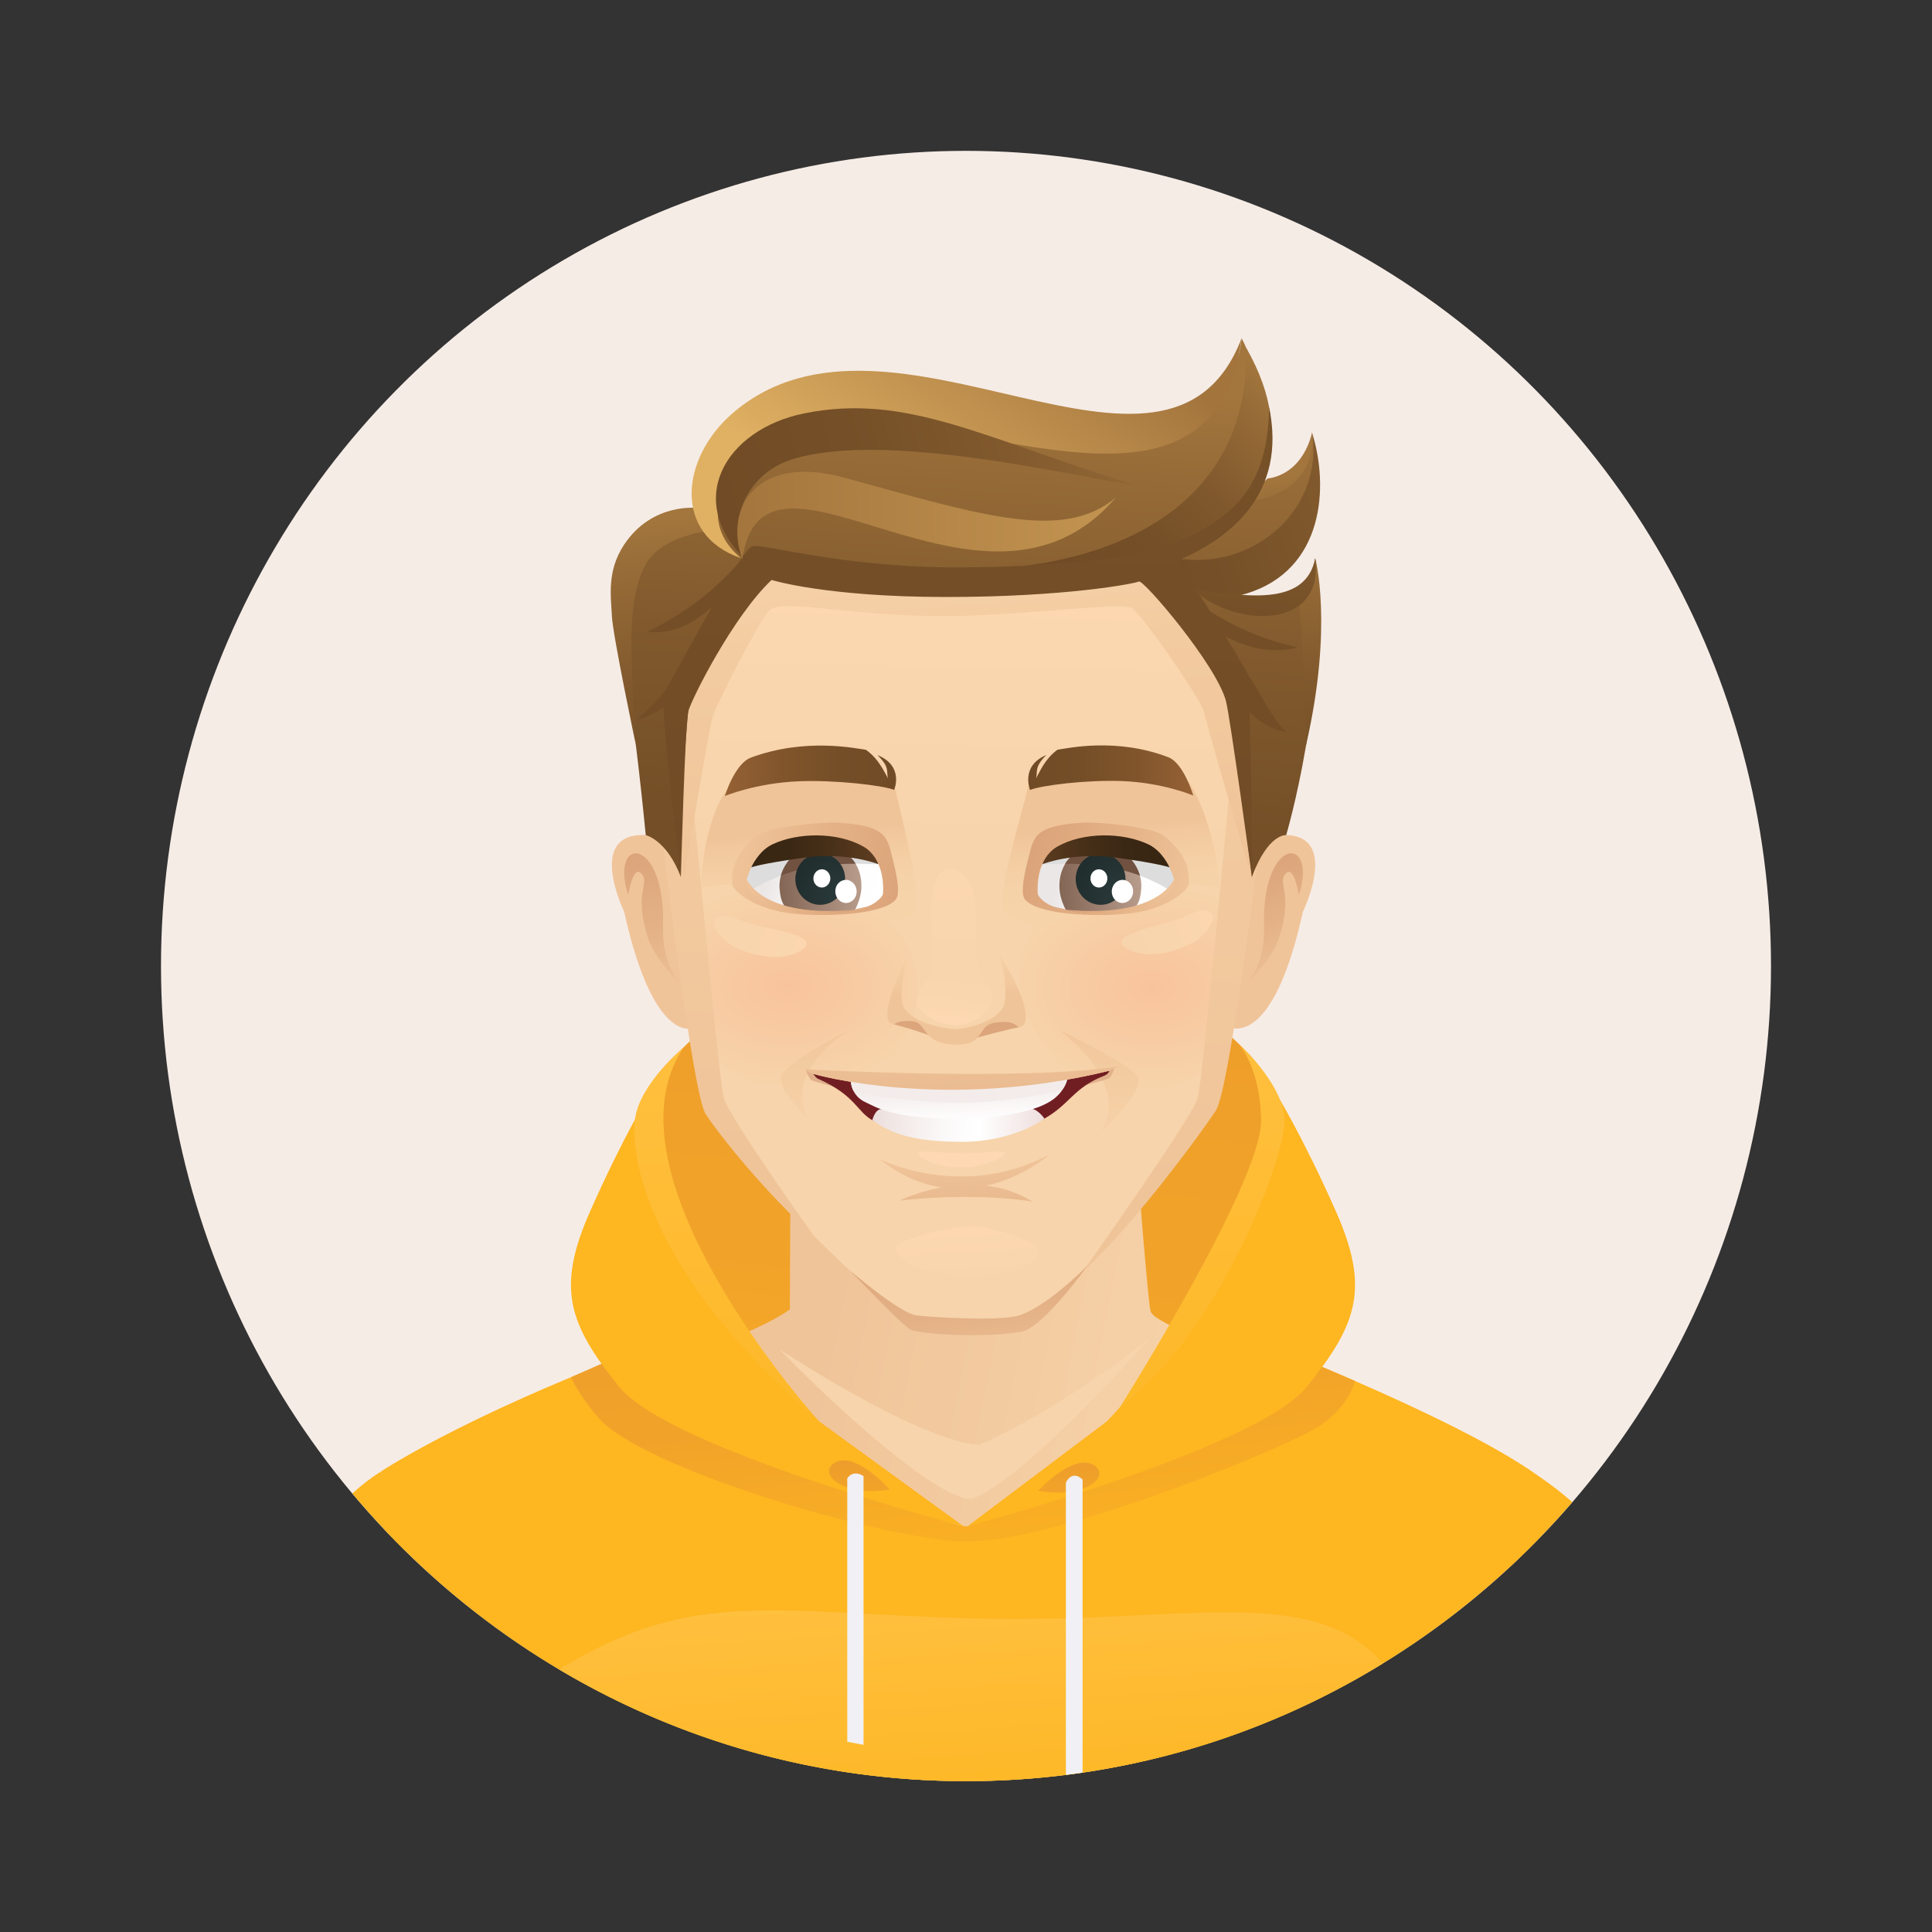 <svg xmlns="http://www.w3.org/2000/svg" xmlns:xlink="http://www.w3.org/1999/xlink" id="Layer_1" x="0px" y="0px" viewBox="0 0 432 432" style="enable-background:new 0 0 432 432;" xml:space="preserve"><rect x="0" y="0" width="432" height="432" fill="#333333" stroke="none"/><style type="text/css">	.st0{fill:#F6ECE6;}	.st1{fill:url(#SVGID_1_);}	.st2{fill:url(#SVGID_00000121275028682442469870000006635535526638140551_);}	.st3{fill:url(#SVGID_00000051355100781148669310000007790986173545552527_);}	.st4{fill:#F7D4AB;}	.st5{fill:#FEB621;}	.st6{fill:url(#SVGID_00000037673314584081147770000002920907025381408929_);}	.st7{fill:url(#SVGID_00000029015300884910037710000003032132622469641131_);}	.st8{fill:#F0C499;}	.st9{fill:url(#SVGID_00000092439917093922000560000014056131378552267925_);}	.st10{fill:url(#SVGID_00000158015086075339909940000007951044998025101728_);}	.st11{fill:url(#SVGID_00000152230323027704722680000007455976911077552040_);}	.st12{fill:url(#SVGID_00000176014812682282432640000003009763277739016864_);}	.st13{fill:url(#SVGID_00000124164141981265388520000016196900750500911283_);}	.st14{fill:url(#SVGID_00000040572770774481146280000015273903109993866902_);}	.st15{fill:url(#SVGID_00000160192863873935552100000011893451611650871483_);}	.st16{fill:url(#SVGID_00000000207482991165344910000016791763157469041075_);}	.st17{fill:url(#SVGID_00000111176212814092555440000000875889557033085605_);}	.st18{fill:url(#SVGID_00000126299358398734089350000018318221644785172372_);}	.st19{fill:url(#SVGID_00000112611617322391534550000008762924534404108420_);}	.st20{fill:url(#SVGID_00000044138406775945741690000003701921507444466836_);}	.st21{fill:url(#SVGID_00000148646223817756240920000000523426405784213919_);}	.st22{fill:url(#SVGID_00000154402111963507240870000002715834531957220262_);}	.st23{fill:#DCA57B;}	.st24{fill:url(#SVGID_00000067206616281307623070000000477633949087068317_);}	.st25{fill:url(#SVGID_00000067925260012449713630000000117988936239749565_);}	.st26{fill:url(#SVGID_00000033328987178375361240000016829464042438752175_);}	.st27{fill:url(#SVGID_00000045587321396774864040000014431460093224642467_);}	.st28{fill:#DDDDDD;}	.st29{fill:url(#SVGID_00000178921396363974104590000012924875694725800321_);}	.st30{fill:url(#SVGID_00000136394746613633179600000001181576307470679692_);}	.st31{fill:url(#SVGID_00000145019784141214381830000010547569543662987450_);}	.st32{fill:url(#SVGID_00000015334311423358666530000012889991772648286863_);}	.st33{fill:#FFFFFF;}	.st34{fill:url(#SVGID_00000130618756653314430420000017861251072531954618_);}	.st35{fill:url(#SVGID_00000033343235439720176270000004176389758302816434_);}	.st36{fill:url(#SVGID_00000010272686021884772970000014590633321388978105_);}	.st37{fill:url(#SVGID_00000154389155170214326780000010685830137307908481_);}	.st38{fill:url(#SVGID_00000137837568872321751330000004763511681940536962_);}	.st39{fill:url(#SVGID_00000073708590043936395920000009099133624958929052_);}	.st40{fill:url(#SVGID_00000071551461583972552450000014266574324195458949_);}	.st41{fill:url(#SVGID_00000021799877425600940330000010408616624242468793_);}	.st42{fill:url(#SVGID_00000100362654215082416190000011414948686888885673_);}	.st43{fill:url(#SVGID_00000162322420340220521390000002396500136040478343_);}	.st44{fill:url(#SVGID_00000155828353448364098310000010534371612376279731_);}	.st45{fill:url(#SVGID_00000018919253580414665770000018173313289731755917_);}	.st46{fill:url(#SVGID_00000176744067097090946040000000206128116904107427_);}	.st47{fill:#E1B18C;}	.st48{fill:url(#SVGID_00000034789049907091223760000016607481372996613530_);}	.st49{fill:#711E22;}	.st50{fill:#FDD8B3;}	.st51{fill:url(#SVGID_00000041284680617341675480000005766643736936134079_);}	.st52{fill:url(#SVGID_00000104689748175754613210000017032293343952440238_);}	.st53{fill:url(#SVGID_00000141420453454727145190000002647735135897014666_);}	.st54{fill:#F3ECEB;}	.st55{fill:url(#SVGID_00000091722191422323543460000016280020375602610333_);}	.st56{fill:url(#SVGID_00000118380702960511343410000008763415445420563635_);}	.st57{fill:url(#SVGID_00000031190508614895940130000010031139458393397635_);}	.st58{fill:url(#SVGID_00000026876952360313935980000014897834863748179615_);}	.st59{fill:url(#SVGID_00000051359103481290060590000007192171791167424163_);}	.st60{fill:url(#SVGID_00000056392463452211922970000013945983395188871088_);}	.st61{fill:url(#SVGID_00000062162395939882270260000000344586284030587544_);}	.st62{fill:url(#SVGID_00000066493131893641172710000015865110633593938601_);}	.st63{fill:url(#SVGID_00000181801781917389763680000009690081777947839399_);}	.st64{fill:url(#SVGID_00000010998218808327512340000003213690642953139894_);}	.st65{fill:url(#SVGID_00000056424315795930167890000012686781146013409945_);}	.st66{fill:url(#SVGID_00000111148996646736868380000008652928585701172649_);}	.st67{fill:url(#SVGID_00000021093666977084747330000012602089170335832453_);}	.st68{fill:url(#SVGID_00000039108576340946108760000002871603167603433105_);}	.st69{fill:url(#SVGID_00000030455025290898352000000016533716788354748049_);}	.st70{fill:url(#SVGID_00000175295936056812379270000003130903025308131203_);}	.st71{fill:#F1F0F4;}</style><g>	<ellipse class="st0" cx="216" cy="216" rx="180" ry="182.27"></ellipse>	<linearGradient id="SVGID_1_" gradientUnits="userSpaceOnUse" x1="181.461" y1="200.692" x2="162.347" y2="397.292">		<stop offset="0" style="stop-color:#ED9D2B"></stop>		<stop offset="0.403" style="stop-color:#F1A329"></stop>		<stop offset="0.933" style="stop-color:#FCB322"></stop>		<stop offset="1" style="stop-color:#FEB621"></stop>	</linearGradient>	<path class="st1" d="M145.47,244.2c-16.54,34.83,7.14,62.43,20.57,73.37c13.43,10.94,37.69,17.41,37.69,17.41l9.64-133.96  C213.38,201.03,156.95,220.03,145.47,244.2z"></path>			<linearGradient id="SVGID_00000165949927321148637540000015765640313548602540_" gradientUnits="userSpaceOnUse" x1="256.809" y1="207.599" x2="237.961" y2="401.466">		<stop offset="0" style="stop-color:#ED9D2B"></stop>		<stop offset="0.403" style="stop-color:#F1A329"></stop>		<stop offset="0.933" style="stop-color:#FCB322"></stop>		<stop offset="1" style="stop-color:#FEB621"></stop>	</linearGradient>	<path style="fill:url(#SVGID_00000165949927321148637540000015765640313548602540_);" d="M217.28,201.03l9.64,133.96  c0,0,24.26-6.46,37.69-17.41c13.43-10.94,37.11-38.55,20.57-73.37C273.71,220.03,217.28,201.03,217.28,201.03z"></path>			<linearGradient id="SVGID_00000089575453631741893340000017017691659153576878_" gradientUnits="userSpaceOnUse" x1="185.363" y1="292.467" x2="276.787" y2="310.782">		<stop offset="0" style="stop-color:#F0C499"></stop>		<stop offset="1" style="stop-color:#F7D4AB"></stop>	</linearGradient>	<path style="fill:url(#SVGID_00000089575453631741893340000017017691659153576878_);" d="M257.25,293.16  c-0.65-3.01-3.04-33.96-3.04-33.96l-77.44-3.32l-0.15,36.91c-7.21,5.13-23.03,10.18-23.03,10.18  c-1.07,12.03,26.7,42.23,60.69,40.63c43.9-2.07,64.48-40.63,64.48-40.63S257.9,296.17,257.25,293.16z"></path>	<path class="st4" d="M174.23,301.67c23.92,24.3,39.68,34.89,43.52,33.32c12.44-5.08,39.35-35.78,39.35-35.78  s-20.31,16.28-38.22,23.89C205.06,322.06,174.23,301.67,174.23,301.67z"></path>	<path class="st5" d="M216,398.27c50,0,95.24-20.65,127.86-53.98c0.07-8.6,0.06-14.31,0.06-14.31  c-18.95-13.65-67.81-32.21-67.81-32.21s-36.87,41.74-59.77,43.53c-26.8,2.09-61.97-43.53-61.97-43.53  C107.1,314.37,85.23,329,85.23,329c0.47,0.94,0.61,5.81,0.68,12.96C118.67,376.66,164.84,398.27,216,398.27z"></path>			<linearGradient id="SVGID_00000148629998641673429350000009586955955643914117_" gradientUnits="userSpaceOnUse" x1="219.543" y1="412.116" x2="212.973" y2="305.628">		<stop offset="0" style="stop-color:#FEB621"></stop>		<stop offset="0.585" style="stop-color:#FFC142"></stop>		<stop offset="1" style="stop-color:#FFC755"></stop>	</linearGradient>	<path style="fill:url(#SVGID_00000148629998641673429350000009586955955643914117_);" d="M217.44,361.88  c-45.16-1.27-61.92-6.58-90.89,10.47c-0.51,0.3-1.01,0.63-1.49,0.97c26.69,15.85,57.76,24.95,90.94,24.95  c34.1,0,65.98-9.6,93.16-26.28c-0.44-0.57-0.9-1.11-1.38-1.59C291.59,354.2,262.6,363.15,217.44,361.88z"></path>	<path class="st5" d="M78.78,333.95c3.75,4.47,7.71,8.75,11.86,12.83c-3.03-9.99-5.41-17.78-5.41-17.78  C82.93,330.44,80.79,332.1,78.78,333.95z"></path>	<path class="st5" d="M351.58,335.88c-2.35-2.05-4.88-4.03-7.67-5.9c0,0-2.88,9.22-6.32,20.41  C342.51,345.82,347.19,340.97,351.58,335.88z"></path>			<linearGradient id="SVGID_00000057122816322366345520000007695576144568961927_" gradientUnits="userSpaceOnUse" x1="212.41" y1="283.357" x2="221.171" y2="358.37">		<stop offset="0" style="stop-color:#ED9D2B"></stop>		<stop offset="0.403" style="stop-color:#F1A329"></stop>		<stop offset="0.933" style="stop-color:#FCB322"></stop>		<stop offset="1" style="stop-color:#FEB621"></stop>	</linearGradient>	<path style="fill:url(#SVGID_00000057122816322366345520000007695576144568961927_);" d="M216.33,341.29  c-12.21,0-67.55-42.63-67.55-42.63l-21.11,9.28c0,0,1.65,3.93,6.3,9.23c9.75,11.1,62.2,26.78,81.36,27.49  c19.89,0.74,74.15-21.7,80.25-26.14c6.31-4.58,7.41-9.73,7.41-9.73l-21-9.02C279.38,305.47,219.03,341.29,216.33,341.29z"></path>	<path class="st8" d="M286.51,186.73c-9.65,0.46-18.93,43.29-10,43.26c3.13-0.01,9.73-2.99,14.82-26.11  C291.33,203.87,300.03,186.08,286.51,186.73z"></path>			<linearGradient id="SVGID_00000169544313394590766700000016193656212767515548_" gradientUnits="userSpaceOnUse" x1="279.519" y1="193.479" x2="290" y2="218.905">		<stop offset="0" style="stop-color:#DBA379"></stop>		<stop offset="0.492" style="stop-color:#E4B186"></stop>		<stop offset="1" style="stop-color:#F0C499"></stop>	</linearGradient>	<path style="fill:url(#SVGID_00000169544313394590766700000016193656212767515548_);" d="M282.64,207.29  c0.28,8.69-3.98,12.69-3.98,12.69s5.81-5.24,7.46-10.56c3.16-10.25-0.77-11.95,1.45-14.16c1.8-1.79,2.87,4.88,2.87,4.88  C294.75,186.59,281.99,186.79,282.64,207.29z"></path>	<path class="st8" d="M144.39,186.73c-13.51-0.65-4.82,17.15-4.82,17.15c5.09,23.13,11.73,26.56,14.82,26.11  C166.02,228.32,154.04,187.19,144.39,186.73z"></path>			<linearGradient id="SVGID_00000092440995070166336690000006558382301522180500_" gradientUnits="userSpaceOnUse" x1="140.396" y1="190.134" x2="154.315" y2="223.902">		<stop offset="0" style="stop-color:#DBA379"></stop>		<stop offset="0.492" style="stop-color:#E4B186"></stop>		<stop offset="1" style="stop-color:#F0C499"></stop>	</linearGradient>	<path style="fill:url(#SVGID_00000092440995070166336690000006558382301522180500_);" d="M148.26,207.29  c0.65-20.49-12.11-20.69-7.8-7.15c0,0,1.06-6.67,2.87-4.88c2.21,2.2-1.71,3.91,1.45,14.16c1.65,5.33,7.46,10.56,7.46,10.56  S147.98,215.98,148.26,207.29z"></path>			<linearGradient id="SVGID_00000001656404978743628430000012060224053511667110_" gradientUnits="userSpaceOnUse" x1="215.084" y1="119.778" x2="213.711" y2="192.816">		<stop offset="0" style="stop-color:#FFD9B3"></stop>		<stop offset="0.283" style="stop-color:#FBD7AF"></stop>		<stop offset="1" style="stop-color:#F7D4AB"></stop>	</linearGradient>	<path style="fill:url(#SVGID_00000001656404978743628430000012060224053511667110_);" d="M203.12,91.24  c-49.49,2.12-54.81,44.52-54.81,44.52s0.37,54.9,1.05,60.56s5.82,45.99,8.43,52.01c2.61,6.02,36.16,42.69,45.33,45.37  c9.17,2.68,21.18,2.39,28.29,0c6.82-2.3,38.49-42.16,39.84-47.34c1.64-6.27,7.3-34.73,8.66-49.81c1.37-15.08-1.39-66.27-2.75-70.14  C275.8,122.54,271.81,88.3,203.12,91.24z"></path>			<linearGradient id="SVGID_00000009585315704115936430000003734912886975588020_" gradientUnits="userSpaceOnUse" x1="249.187" y1="209.635" x2="247.078" y2="184.859">		<stop offset="0" style="stop-color:#F7D4AB"></stop>		<stop offset="0.517" style="stop-color:#F6D2A8"></stop>		<stop offset="0.855" style="stop-color:#F3CAA0"></stop>		<stop offset="1" style="stop-color:#F0C499"></stop>	</linearGradient>	<path style="fill:url(#SVGID_00000009585315704115936430000003734912886975588020_);" d="M264.68,173.59  c-12.57-9.54-34.87,2.4-34.87,2.4c-0.87,5.01-8.1,26.84-4.82,28.57c20.52,10.83,47.67-3.01,47.67-3.01  C272.86,187.32,266.91,175.28,264.68,173.59z"></path>			<radialGradient id="SVGID_00000055675889809160879680000016194013640451925934_" cx="678.079" cy="-92.526" r="32.35" gradientTransform="matrix(-1.019 0.037 0.053 0.711 953.463 261.422)" gradientUnits="userSpaceOnUse">		<stop offset="0" style="stop-color:#F8C39C"></stop>		<stop offset="1" style="stop-color:#F7D4AB"></stop>	</radialGradient>	<path style="fill:url(#SVGID_00000055675889809160879680000016194013640451925934_);" d="M250.7,243.64  c11.49,0.76,24.34-0.68,26.75-24.05c1.37-13.32-0.08-20.27-5.77-21.31c-12.07-2.22-29.36,2.97-36.57,6.65  C219.89,212.72,230.34,242.29,250.7,243.64z"></path>			<linearGradient id="SVGID_00000096742295920172557250000001194503136518538374_" gradientUnits="userSpaceOnUse" x1="181.636" y1="210.493" x2="179.552" y2="186.002">		<stop offset="0" style="stop-color:#F7D4AB"></stop>		<stop offset="0.517" style="stop-color:#F6D2A8"></stop>		<stop offset="0.855" style="stop-color:#F3CAA0"></stop>		<stop offset="1" style="stop-color:#F0C499"></stop>	</linearGradient>	<path style="fill:url(#SVGID_00000096742295920172557250000001194503136518538374_);" d="M163.06,176.26  c-2.21,1.69-6.55,11.06-6.35,25.29c0,0,26.96,13.84,47.34,3.01c3.26-1.74-3.27-24.49-4.14-29.5  C199.91,175.07,175.54,166.72,163.06,176.26z"></path>			<linearGradient id="SVGID_00000044177909354568659980000009861413619743340689_" gradientUnits="userSpaceOnUse" x1="215.468" y1="264.346" x2="217.032" y2="291.984">		<stop offset="0" style="stop-color:#FFD9B3"></stop>		<stop offset="1" style="stop-color:#F7D4AB"></stop>	</linearGradient>	<path style="fill:url(#SVGID_00000044177909354568659980000009861413619743340689_);" d="M216.94,274.15  c-4.83,0.02-16.92,3.22-16.57,4.95c1.06,5.24,12.26,6.12,17.09,6.1c4.83-0.02,14.6-1.22,14.8-5.7  C232.34,277.74,221.77,274.13,216.94,274.15z"></path>			<radialGradient id="SVGID_00000127748606751851205290000001530669316975372223_" cx="203.816" cy="-146.465" r="33.176" gradientTransform="matrix(1.016 -0.063 0.094 0.685 -17.214 333.663)" gradientUnits="userSpaceOnUse">		<stop offset="0" style="stop-color:#F8C39C"></stop>		<stop offset="1" style="stop-color:#F7D4AB"></stop>	</radialGradient>	<path style="fill:url(#SVGID_00000127748606751851205290000001530669316975372223_);" d="M193.31,202.97  c-3.29-1.18-28.31-6.78-35.76-4.64c-4.25,1.22-2.47,10.6-1.76,19.51c0.34,4.27,0.29,11.12,1.27,13.8  c4.82,13.18,23.17,13.76,33.77,10.08C208.91,235.45,209.98,208.94,193.31,202.97z"></path>			<linearGradient id="SVGID_00000000904782401771234010000007894751594517267605_" gradientUnits="userSpaceOnUse" x1="171.019" y1="92.798" x2="163.764" y2="259.298">		<stop offset="0" style="stop-color:#F7D4AB"></stop>		<stop offset="0.448" style="stop-color:#F3CBA1"></stop>		<stop offset="1" style="stop-color:#F0C499"></stop>	</linearGradient>	<path style="fill:url(#SVGID_00000000904782401771234010000007894751594517267605_);" d="M154.47,173.77l-6.15,1.73l0.04,14.17  c0,0,6.52,54.98,9.44,59.45c2.92,4.47,13.06,17.33,24.31,27.42c0,0-19.05-26.66-20.25-30.98  C160.66,241.24,154.47,173.77,154.47,173.77z"></path>			<linearGradient id="SVGID_00000085217361600635582990000007031213216298464385_" gradientUnits="userSpaceOnUse" x1="267.959" y1="92.747" x2="260.352" y2="267.319">		<stop offset="0" style="stop-color:#F7D4AB"></stop>		<stop offset="0.448" style="stop-color:#F3CBA1"></stop>		<stop offset="1" style="stop-color:#F0C499"></stop>	</linearGradient>	<path style="fill:url(#SVGID_00000085217361600635582990000007031213216298464385_);" d="M267.8,245.56  c-1.2,4.32-25.57,38.61-25.57,38.61c11.25-10.1,26.72-31.37,29.64-35.85c2.92-4.47,9.07-54.13,9.07-54.13l0.4-18.69l-6.15-1.73  C275.19,173.77,269,241.24,267.8,245.56z"></path>			<linearGradient id="SVGID_00000142869242768440849030000004834561292719247753_" gradientUnits="userSpaceOnUse" x1="229.912" y1="172.276" x2="266.814" y2="172.276">		<stop offset="0" style="stop-color:#704B25"></stop>		<stop offset="0.323" style="stop-color:#744E27"></stop>		<stop offset="0.664" style="stop-color:#81552C"></stop>		<stop offset="1" style="stop-color:#956134"></stop>	</linearGradient>	<path style="fill:url(#SVGID_00000142869242768440849030000004834561292719247753_);" d="M261.24,169.32  c-11.65-4.47-22.52-2-24.78-1.68c-2.73,1.96-3.97,4.9-4.81,6.43c0.45-1.53-0.5-2.42,2.3-5.24c-5.83,2.45-3.63,7.8-3.63,7.8  c2.59-1.03,12.68-2.29,20.65-1.98c9.13,0.36,15.84,3.23,15.84,3.23S264.71,170.65,261.24,169.32z"></path>			<linearGradient id="SVGID_00000019672028335287940680000017038496916080191648_" gradientUnits="userSpaceOnUse" x1="162.088" y1="172.362" x2="200.369" y2="172.362">		<stop offset="0" style="stop-color:#956134"></stop>		<stop offset="0.336" style="stop-color:#81552C"></stop>		<stop offset="0.677" style="stop-color:#744E27"></stop>		<stop offset="1" style="stop-color:#704B25"></stop>	</linearGradient>	<path style="fill:url(#SVGID_00000019672028335287940680000017038496916080191648_);" d="M196.2,168.84  c2.89,2.81,1.91,3.7,2.37,5.23c-0.87-1.53-2.14-4.46-4.97-6.42c-2.35-0.31-13.61-2.75-25.71,1.76c-3.61,1.35-5.81,8.58-5.81,8.58  s6.97-2.9,16.44-3.29c8.27-0.34,18.73,0.9,21.41,1.91C199.94,176.63,202.24,171.27,196.2,168.84z"></path>			<linearGradient id="SVGID_00000005263514511096672260000002684009375822443669_" gradientUnits="userSpaceOnUse" x1="209.761" y1="108.54" x2="216.689" y2="191.906">		<stop offset="0" style="stop-color:#F7D4AB"></stop>		<stop offset="0.448" style="stop-color:#F3CBA1"></stop>		<stop offset="1" style="stop-color:#F0C499"></stop>	</linearGradient>	<path style="fill:url(#SVGID_00000005263514511096672260000002684009375822443669_);" d="M269.83,126.56  c-33.51-2.51-108.37-3.81-116.15-3.64c-7.77,0.17-0.67,73.4-0.67,73.4s4.44-27.47,6.27-35.85c0.45-2.05,9.96-20.76,12.66-23.88  c2.68-3.09,19.24,1.64,42.53,1.14c15.71-0.34,33.52-2.85,38.42-1.89c1.65,0.32,15.56,20.39,16.32,23.35  c2.3,9.03,11.15,38.85,11.15,38.85S278.44,127.2,269.83,126.56z"></path>			<linearGradient id="SVGID_00000182493227121452386580000006265188826420888744_" gradientUnits="userSpaceOnUse" x1="212.565" y1="171.243" x2="213.901" y2="227.148">		<stop offset="0" style="stop-color:#FFD9B3"></stop>		<stop offset="0.196" style="stop-color:#FDD8B1"></stop>		<stop offset="1" style="stop-color:#F7D4AB"></stop>	</linearGradient>	<path style="fill:url(#SVGID_00000182493227121452386580000006265188826420888744_);" d="M218.16,208.33  c0.55-12.29-3.27-14.05-6.09-13.94c-2.75,0.11-4.27,4.37-3.71,13.73c0.55,9.33-1.07,12.91-0.7,17.28c0.17,1.99,0.99,3.29,5.47,3.33  c4.92,0.04,6.63-1.27,6.84-3.13C220.55,220.52,217.77,217.19,218.16,208.33z"></path>	<path class="st23" d="M217.74,232.22c6.65-1.86,10.17-2.56,10.17-2.56C221.95,224.93,217.74,232.22,217.74,232.22z"></path>	<path class="st23" d="M199.85,229.02c0,0,4.91,1.27,10.14,3.27C209.99,232.29,206.05,225.02,199.85,229.02z"></path>			<linearGradient id="SVGID_00000102537172974900792660000013747474016460251797_" gradientUnits="userSpaceOnUse" x1="213.113" y1="199.372" x2="213.771" y2="222.386">		<stop offset="0" style="stop-color:#F7D4AB"></stop>		<stop offset="0.517" style="stop-color:#F6D2A8"></stop>		<stop offset="0.855" style="stop-color:#F3CAA0"></stop>		<stop offset="1" style="stop-color:#F0C499"></stop>	</linearGradient>	<path style="fill:url(#SVGID_00000102537172974900792660000013747474016460251797_);" d="M224.41,225.02  c-1.85,3.9-9.49,5.11-10.7,5.12c-1.44-0.06-9.34-0.91-11.71-5c-0.97-1.67,0.06-7.64,0.6-10.69c0,0-7.19,14.3-2.76,14.57  c0,0,1.16-0.98,4.34-0.65c3.18,0.33,1.84,5.22,9.83,5.22c6.37,0,4.34-4.25,8.39-4.9c4.05-0.65,4.57,0.52,5.49,0.98  c3.5-0.44,0.35-9.22-4.4-15.92C224.75,217.13,225.24,223.27,224.41,225.02z"></path>			<linearGradient id="SVGID_00000095320287168832810010000011915270097011435414_" gradientUnits="userSpaceOnUse" x1="212.591" y1="230.047" x2="214.792" y2="213.819">		<stop offset="0" style="stop-color:#FFD9B3"></stop>		<stop offset="0.283" style="stop-color:#FBD7AF"></stop>		<stop offset="1" style="stop-color:#F7D4AB"></stop>	</linearGradient>	<path style="fill:url(#SVGID_00000095320287168832810010000011915270097011435414_);" d="M204.92,223.8  c-0.28,2,4.26,5.37,8.74,5.41c4.92,0.04,8.7-4.2,8.29-6.04C219.52,212.27,205.96,216.35,204.92,223.8z"></path>	<g>					<linearGradient id="SVGID_00000004516014129158679210000007263422262843297460_" gradientUnits="userSpaceOnUse" x1="164.908" y1="188.96" x2="202.365" y2="199.505">			<stop offset="0" style="stop-color:#F0C499"></stop>			<stop offset="0.508" style="stop-color:#E4B186"></stop>			<stop offset="1" style="stop-color:#DBA379"></stop>		</linearGradient>		<path style="fill:url(#SVGID_00000004516014129158679210000007263422262843297460_);" d="M187.27,183.95   c-3.41-0.2-15.59,0.92-18.03,2.92c-4.34,3.57-5.87,6.81-5.5,10.9c0.11,1.2,4.75,5.83,14.61,6.63c7.38,0.6,19.11,0.02,21.94-3.26   c1.36-1.58-0.39-7.86-0.94-10.09C198.31,186.85,197.63,184.55,187.27,183.95z"></path>					<linearGradient id="SVGID_00000102546037901083019980000012692945267166074507_" gradientUnits="userSpaceOnUse" x1="197.364" y1="199.429" x2="172.345" y2="193.39">			<stop offset="0" style="stop-color:#FFFFFF"></stop>			<stop offset="0.467" style="stop-color:#FDFCFC"></stop>			<stop offset="0.773" style="stop-color:#F6F4F4"></stop>			<stop offset="1" style="stop-color:#ECE7E7"></stop>		</linearGradient>		<path style="fill:url(#SVGID_00000102546037901083019980000012692945267166074507_);" d="M189.23,188.31   c-16.53-2.01-15.53,0.49-22.23,8.26c0,0,0.12,1.22,1.02,2.61c0.92,1.43,3.58,3.41,6.89,4.05c10.62,2.04,14,0.53,18.52-0.4   c1.93-0.4,4.06-2.26,4.01-3.09c0,0,0.35-3.45-1.03-6.52C195.35,190.88,193.27,188.8,189.23,188.31z"></path>		<path class="st28" d="M167,196.58c0.02,0.5,0.35,1.58,0.95,2.5c11.88-7.46,24.69-5.74,28.46-5.85   c-6.71-4.35-16.54-3.38-21.38-3.92C168.85,188.63,167,196.58,167,196.58z"></path>					<linearGradient id="SVGID_00000018229416661811393660000015032640518424047283_" gradientUnits="userSpaceOnUse" x1="192.65" y1="196.427" x2="167.464" y2="197.435">			<stop offset="0" style="stop-color:#B89C8C"></stop>			<stop offset="1" style="stop-color:#715241"></stop>		</linearGradient>		<path style="fill:url(#SVGID_00000018229416661811393660000015032640518424047283_);" d="M183.16,189.27   c-5.16,0.27-9.43,4.5-8.8,9.88c0.14,1.15,0.27,2.58,1.51,4.08c0.93,0.29,4.7,1.06,7.42,1.02c3.66,0.16,7.01-0.55,7.87-0.84   c0.22-0.23,1.32-2.56,1.44-4.67C192.9,193.19,189.3,188.95,183.16,189.27z"></path>					<linearGradient id="SVGID_00000079455464931175902960000001017621356657712303_" gradientUnits="userSpaceOnUse" x1="182.763" y1="226.188" x2="182.947" y2="196.421">			<stop offset="0" style="stop-color:#B89C8C"></stop>			<stop offset="1" style="stop-color:#715241"></stop>		</linearGradient>		<path style="fill:url(#SVGID_00000079455464931175902960000001017621356657712303_);" d="M182.96,188.99   c-5.17,0.36-7.66,4.23-8.35,6.81c0,0,6.03-2.7,16.7-2.67C191.31,193.14,188.86,188.58,182.96,188.99z"></path>					<radialGradient id="SVGID_00000126317268617440894040000002839912000175022218_" cx="188.352" cy="200.156" r="16.839" gradientUnits="userSpaceOnUse">			<stop offset="0" style="stop-color:#2A3A3B"></stop>			<stop offset="1" style="stop-color:#1C2727"></stop>		</radialGradient>		<path style="fill:url(#SVGID_00000126317268617440894040000002839912000175022218_);" d="M183.32,190.83   c-3.07,0.05-5.53,2.67-5.48,5.84c0.04,3.17,2.58,5.7,5.65,5.65c3.07-0.07,5.52-2.68,5.48-5.85   C188.92,193.3,186.39,190.77,183.32,190.83z"></path>					<linearGradient id="SVGID_00000003784158086589910620000014966222725836209553_" gradientUnits="userSpaceOnUse" x1="167.63" y1="191.035" x2="195.149" y2="189.725">			<stop offset="0" style="stop-color:#372512"></stop>			<stop offset="0.323" style="stop-color:#3B2814"></stop>			<stop offset="0.664" style="stop-color:#483018"></stop>			<stop offset="1" style="stop-color:#5C3C20"></stop>		</linearGradient>		<path style="fill:url(#SVGID_00000003784158086589910620000014966222725836209553_);" d="M193.03,189.28   c-5.83-3.3-14.67-3.17-20.34-0.47c-3.14,1.5-4.7,5.13-4.7,5.13s1.99-0.8,11.77-2.15c9.78-1.35,16.65,1.45,16.65,1.45   S195.56,190.71,193.03,189.28z"></path>		<g>			<path class="st33" d="M189.43,196.76c-1.32-0.17-2.5,0.84-2.64,2.25c-0.15,1.42,0.79,2.71,2.11,2.88    c1.31,0.17,2.5-0.84,2.64-2.25C191.69,198.22,190.74,196.93,189.43,196.76z"></path>			<path class="st33" d="M183.99,194.39c-1.03-0.13-1.97,0.67-2.1,1.79c-0.12,1.12,0.62,2.13,1.66,2.26    c1.04,0.13,1.97-0.67,2.1-1.79C185.77,195.53,185.03,194.52,183.99,194.39z"></path>		</g>					<linearGradient id="SVGID_00000072971412971302402790000002198403250654707123_" gradientUnits="userSpaceOnUse" x1="166.066" y1="198.635" x2="191.479" y2="205.79">			<stop offset="0" style="stop-color:#F0C499"></stop>			<stop offset="0.508" style="stop-color:#E4B186"></stop>			<stop offset="1" style="stop-color:#DBA379"></stop>		</linearGradient>		<path style="fill:url(#SVGID_00000072971412971302402790000002198403250654707123_);" d="M167,196.58   c0.14,7.7,16.4,9.14,24.16,6.83C170.16,205.38,167,196.58,167,196.58z"></path>	</g>	<g>					<linearGradient id="SVGID_00000148642895271642669610000006035250687812714926_" gradientUnits="userSpaceOnUse" x1="229.869" y1="190.115" x2="266.444" y2="200.411">			<stop offset="0" style="stop-color:#DBA379"></stop>			<stop offset="0.492" style="stop-color:#E4B186"></stop>			<stop offset="1" style="stop-color:#F0C499"></stop>		</linearGradient>		<path style="fill:url(#SVGID_00000148642895271642669610000006035250687812714926_);" d="M260.26,186.87   c-2.44-2-14.62-3.12-18.03-2.92c-10.37,0.6-11.05,2.9-12.08,7.11c-0.55,2.23-2.31,8.51-0.94,10.09   c2.84,3.28,14.56,3.86,21.94,3.26c9.86-0.8,14.5-5.43,14.61-6.63C266.13,193.68,264.6,190.44,260.26,186.87z"></path>					<linearGradient id="SVGID_00000134947037434463941950000002516243207711161489_" gradientUnits="userSpaceOnUse" x1="261.625" y1="199.565" x2="237.244" y2="193.68">			<stop offset="0" style="stop-color:#FFFFFF"></stop>			<stop offset="0.467" style="stop-color:#FDFCFC"></stop>			<stop offset="0.773" style="stop-color:#F6F4F4"></stop>			<stop offset="1" style="stop-color:#ECE7E7"></stop>		</linearGradient>		<path style="fill:url(#SVGID_00000134947037434463941950000002516243207711161489_);" d="M240.26,188.31   c-4.04,0.49-6.12,2.56-7.18,4.92c-1.38,3.07-1.03,6.52-1.03,6.52c-0.05,0.83,2.08,2.69,4.01,3.09c4.52,0.93,7.91,2.44,18.52,0.4   c3.3-0.63,5.96-2.62,6.89-4.05c0.9-1.39,1.02-2.61,1.02-2.61C255.79,188.8,256.79,186.3,240.26,188.31z"></path>		<path class="st28" d="M254.47,189.31c-4.84,0.54-14.68-0.43-21.38,3.92c3.77,0.11,16.58-1.61,28.46,5.85c0.6-0.92,0.92-2,0.95-2.5   C262.49,196.58,260.64,188.63,254.47,189.31z"></path>					<linearGradient id="SVGID_00000037657474223302777570000017939398549936534707_" gradientUnits="userSpaceOnUse" x1="255.235" y1="196.389" x2="230.051" y2="197.397">			<stop offset="0" style="stop-color:#B89C8C"></stop>			<stop offset="1" style="stop-color:#715241"></stop>		</linearGradient>		<path style="fill:url(#SVGID_00000037657474223302777570000017939398549936534707_);" d="M246.34,189.27   c-6.14-0.32-9.74,3.92-9.44,9.47c0.11,2.11,1.21,4.43,1.44,4.67c0.86,0.29,4.22,1,7.87,0.84c2.72,0.05,6.5-0.73,7.42-1.02   c1.24-1.5,1.37-2.93,1.51-4.08C255.77,193.78,251.49,189.54,246.34,189.27z"></path>					<linearGradient id="SVGID_00000175309518402475344790000006627515361767937946_" gradientUnits="userSpaceOnUse" x1="246.344" y1="225.591" x2="246.524" y2="196.308">			<stop offset="0" style="stop-color:#B89C8C"></stop>			<stop offset="1" style="stop-color:#715241"></stop>		</linearGradient>		<path style="fill:url(#SVGID_00000175309518402475344790000006627515361767937946_);" d="M246.54,188.99   c-5.9-0.41-8.35,4.15-8.35,4.15c10.67-0.03,16.7,2.67,16.7,2.67C254.2,193.22,251.71,189.34,246.54,188.99z"></path>					<radialGradient id="SVGID_00000026144718284519724610000004420367016469256110_" cx="251.039" cy="200.156" r="16.839" gradientUnits="userSpaceOnUse">			<stop offset="0" style="stop-color:#2A3A3B"></stop>			<stop offset="1" style="stop-color:#1C2727"></stop>		</radialGradient>		<path style="fill:url(#SVGID_00000026144718284519724610000004420367016469256110_);" d="M246.17,190.83   c-3.07-0.06-5.6,2.47-5.64,5.64c-0.04,3.18,2.41,5.79,5.48,5.85c3.07,0.05,5.6-2.47,5.65-5.65   C251.7,193.5,249.25,190.88,246.17,190.83z"></path>					<linearGradient id="SVGID_00000023269352536803874830000011411295536104237999_" gradientUnits="userSpaceOnUse" x1="232.769" y1="191.371" x2="260.224" y2="190.063">			<stop offset="0" style="stop-color:#5C3C20"></stop>			<stop offset="0.336" style="stop-color:#483018"></stop>			<stop offset="0.677" style="stop-color:#3B2814"></stop>			<stop offset="1" style="stop-color:#372512"></stop>		</linearGradient>		<path style="fill:url(#SVGID_00000023269352536803874830000011411295536104237999_);" d="M256.8,188.81   c-5.67-2.7-14.51-2.83-20.34,0.47c-2.53,1.43-3.38,3.96-3.38,3.96s6.87-2.8,16.65-1.45c9.78,1.35,11.77,2.15,11.77,2.15   S259.94,190.3,256.8,188.81z"></path>		<g>			<path class="st33" d="M250.72,196.76c-1.31,0.17-2.26,1.46-2.11,2.88c0.15,1.41,1.33,2.43,2.64,2.25    c1.32-0.17,2.26-1.45,2.11-2.88C253.22,197.6,252.03,196.59,250.72,196.76z"></path>			<path class="st33" d="M245.5,194.39c-1.04,0.13-1.78,1.14-1.66,2.26c0.13,1.12,1.06,1.92,2.1,1.79c1.04-0.13,1.78-1.14,1.66-2.26    C247.48,195.06,246.54,194.26,245.5,194.39z"></path>		</g>					<linearGradient id="SVGID_00000163791669641353610110000008010769543708160391_" gradientUnits="userSpaceOnUse" x1="239.83" y1="197.014" x2="261.668" y2="203.162">			<stop offset="0" style="stop-color:#DBA379"></stop>			<stop offset="0.492" style="stop-color:#E4B186"></stop>			<stop offset="1" style="stop-color:#F0C499"></stop>		</linearGradient>		<path style="fill:url(#SVGID_00000163791669641353610110000008010769543708160391_);" d="M238.33,203.41   c7.76,2.3,24.02,0.87,24.16-6.83C262.49,196.58,259.33,205.38,238.33,203.41z"></path>	</g>			<linearGradient id="SVGID_00000082370198722645297580000001963562320019383205_" gradientUnits="userSpaceOnUse" x1="271.028" y1="206.034" x2="251.125" y2="212.897">		<stop offset="0" style="stop-color:#FBD6AF"></stop>		<stop offset="1" style="stop-color:#F7D4AB"></stop>	</linearGradient>	<path style="fill:url(#SVGID_00000082370198722645297580000001963562320019383205_);" d="M270.47,203.93  c-2.08-1.14-3.62,0.51-7.92,1.9c-4.23,1.36-15.77,3.5-10.34,6.39c6,3.2,14.38-1.18,15.4-2.01  C268.61,209.4,273.03,205.34,270.47,203.93z"></path>			<linearGradient id="SVGID_00000005242453151334082910000003061334905084462515_" gradientUnits="userSpaceOnUse" x1="181.304" y1="212.905" x2="151.774" y2="205.694">		<stop offset="0" style="stop-color:#FBD6AF"></stop>		<stop offset="1" style="stop-color:#F7D4AB"></stop>	</linearGradient>	<path style="fill:url(#SVGID_00000005242453151334082910000003061334905084462515_);" d="M168.37,206.7c-4.38-1.17-6-2.75-8.01-1.5  c-2.48,1.54,2.14,5.37,3.2,6.14c1.05,0.77,9.66,4.73,15.48,1.23C184.3,209.4,172.66,207.85,168.37,206.7z"></path>			<linearGradient id="SVGID_00000119838985368122793410000011235659196866715030_" gradientUnits="userSpaceOnUse" x1="215.579" y1="275.758" x2="220.436" y2="311.697">		<stop offset="0" style="stop-color:#DBA379"></stop>		<stop offset="0.492" style="stop-color:#E4B186"></stop>		<stop offset="1" style="stop-color:#F0C499"></stop>	</linearGradient>	<path style="fill:url(#SVGID_00000119838985368122793410000011235659196866715030_);" d="M226.94,294.36  c-5.19,1-18.41,0.18-22.03-0.23c-3.63-0.41-14.77-9.96-14.77-9.96s11.42,12.01,13.38,13.1c1.95,1.09,17.13,1.98,24.86,0.5  c4.99-0.95,14.77-14.75,14.77-14.75S233.16,293.17,226.94,294.36z"></path>			<linearGradient id="SVGID_00000101790748229129426730000005634190180056909218_" gradientUnits="userSpaceOnUse" x1="246.68" y1="287.67" x2="245.717" y2="229.212">		<stop offset="0" style="stop-color:#F7D4AB"></stop>		<stop offset="0.527" style="stop-color:#F6D2A8"></stop>		<stop offset="0.872" style="stop-color:#F3CAA0"></stop>		<stop offset="1" style="stop-color:#F1C59A"></stop>	</linearGradient>	<path style="fill:url(#SVGID_00000101790748229129426730000005634190180056909218_);" d="M236.99,230.38  c13.96,11.06,11.68,20.05,8.78,22.84c5.37-4.41,9.74-10.56,8.76-12.31C252.9,237.97,236.99,230.38,236.99,230.38z"></path>			<linearGradient id="SVGID_00000036252921596826382200000018381129728031757953_" gradientUnits="userSpaceOnUse" x1="182.836" y1="280.174" x2="181.999" y2="229.356">		<stop offset="0" style="stop-color:#F7D4AB"></stop>		<stop offset="0.527" style="stop-color:#F6D2A8"></stop>		<stop offset="0.872" style="stop-color:#F3CAA0"></stop>		<stop offset="1" style="stop-color:#F1C59A"></stop>	</linearGradient>	<path style="fill:url(#SVGID_00000036252921596826382200000018381129728031757953_);" d="M174.67,240.71  c-0.39,2.15,1.87,5.22,5.96,9.37c0,0-6.24-9.25,8.95-19.62C189.59,230.47,175.2,237.78,174.67,240.71z"></path>	<path class="st47" d="M240.77,243.08c0,0,6.69-1.56,7.28-2.03c0.59-0.48,1.13-2.18,1.13-2.18l-4.25,1.29L240.77,243.08z"></path>	<path class="st47" d="M180.23,239.29c0,0,0.54,1.7,1.13,2.18c0.59,0.48,7.28,2.03,7.28,2.03l-4.16-2.92L180.23,239.29z"></path>			<linearGradient id="SVGID_00000133510783904927782870000013245104383498977153_" gradientUnits="userSpaceOnUse" x1="216.936" y1="295.601" x2="215.659" y2="258.717">		<stop offset="0" style="stop-color:#DBA379"></stop>		<stop offset="0.492" style="stop-color:#E4B186"></stop>		<stop offset="1" style="stop-color:#F0C499"></stop>	</linearGradient>	<path style="fill:url(#SVGID_00000133510783904927782870000013245104383498977153_);" d="M201.15,268.45  c17.73-1.96,29.7,0.23,29.7,0.23C217.4,260.31,201.15,268.45,201.15,268.45z"></path>	<path class="st49" d="M181.81,240.12c0.36,0.37,0.62,0.89,1.09,1.09c8.51,3.77,8.63,7.37,12.28,9.34  c12.94,6.97,28.02,5.28,38.18-0.33c5.84-3.22,6.59-6.98,13.58-9.7c0.94-0.36,1.12-1.09,1.12-1.09  C210.71,248.56,181.81,240.12,181.81,240.12z"></path>	<path class="st50" d="M215.27,257.9c-5.04,0-10.01-0.98-10.01,0c0,0.99,4.38,3.17,9.42,3.17c5.04,0,10.01-2.19,10.01-3.17  C224.69,256.91,220.31,257.9,215.27,257.9z"></path>			<linearGradient id="SVGID_00000066508248312626257590000007516713226102926516_" gradientUnits="userSpaceOnUse" x1="192.662" y1="251.084" x2="238.879" y2="251.872">		<stop offset="0" style="stop-color:#E8D9D7"></stop>		<stop offset="0.137" style="stop-color:#F0E6E4"></stop>		<stop offset="0.393" style="stop-color:#FBF8F8"></stop>		<stop offset="0.569" style="stop-color:#FFFFFF"></stop>		<stop offset="1" style="stop-color:#E8D3D1"></stop>	</linearGradient>	<path style="fill:url(#SVGID_00000066508248312626257590000007516713226102926516_);" d="M229.81,247.89  c-3.43,0.69-9.87,1.98-15.78,1.98c-6.52,0.01-13.13-1.19-16.73-1.85c-1.58-0.29-2.25,2.46-2.25,2.46  c4.74,3.46,10.45,4.77,19.58,4.84c12.19,0.08,18.91-5.19,18.91-5.19S231.81,247.49,229.81,247.89z"></path>			<linearGradient id="SVGID_00000064318114862172747230000005202186129481964428_" gradientUnits="userSpaceOnUse" x1="216.949" y1="294.829" x2="215.709" y2="259.015">		<stop offset="0" style="stop-color:#DBA379"></stop>		<stop offset="0.492" style="stop-color:#E4B186"></stop>		<stop offset="1" style="stop-color:#F0C499"></stop>	</linearGradient>	<path style="fill:url(#SVGID_00000064318114862172747230000005202186129481964428_);" d="M196.67,259.18  c19.45,15.47,38.05-1.06,38.05-1.06C215.07,268.58,196.67,259.18,196.67,259.18z"></path>			<linearGradient id="SVGID_00000156572965292406759000000004368339943593400248_" gradientUnits="userSpaceOnUse" x1="214.098" y1="233.592" x2="214.839" y2="250.882">		<stop offset="0" style="stop-color:#E8D9D7"></stop>		<stop offset="0.397" style="stop-color:#EFE5E4"></stop>		<stop offset="1" style="stop-color:#FFFFFF"></stop>	</linearGradient>	<path style="fill:url(#SVGID_00000156572965292406759000000004368339943593400248_);" d="M190.26,241.91c0,0,0.12,3.19,3.37,4.6  c1.89,0.81,6.11,4.03,22.54,3.52c16.43-0.5,19.67-4.47,20.42-5.16c1.4-1.29,2.03-3.47,2.03-3.47S213.88,246.24,190.26,241.91z"></path>	<path class="st54" d="M190.21,241.6c0,0,0.11,1.45,0.64,2.31c0.45,0.72,13.57,2.63,23.49,2.69c9.91,0.06,22.85-2.49,23.3-3.06  c0.72-0.89,1.11-2.47,1.11-2.47S227.59,244.83,190.21,241.6z"></path>			<linearGradient id="SVGID_00000044872278105885515420000005079539792204022404_" gradientUnits="userSpaceOnUse" x1="215.966" y1="301.69" x2="214.745" y2="227.486">		<stop offset="0" style="stop-color:#DBA379"></stop>		<stop offset="0.492" style="stop-color:#E4B186"></stop>		<stop offset="1" style="stop-color:#F0C499"></stop>	</linearGradient>	<path style="fill:url(#SVGID_00000044872278105885515420000005079539792204022404_);" d="M179.79,239.11c0,0,2.39,1.38,2.03,1.01  c0,0,28.9,8.44,66.24-0.69l2.02-1.02C229.8,241.8,179.79,239.11,179.79,239.11z"></path>			<linearGradient id="SVGID_00000106868252870032103020000014861111476932615560_" gradientUnits="userSpaceOnUse" x1="219.691" y1="84.886" x2="210.964" y2="220.147">		<stop offset="0" style="stop-color:#A3763D"></stop>		<stop offset="0.142" style="stop-color:#966B37"></stop>		<stop offset="0.438" style="stop-color:#81592D"></stop>		<stop offset="0.727" style="stop-color:#744F27"></stop>		<stop offset="1" style="stop-color:#704B25"></stop>	</linearGradient>	<path style="fill:url(#SVGID_00000106868252870032103020000014861111476932615560_);" d="M276.6,133.23  c22.06-9.47,16.79-36.49,16.79-36.49c-1.52,14.22-12.05,11.06-12.05,11.06c6.81-12.2-3.7-32.17-3.7-32.17  c-3.51,33.71-66.24,7.5-102.14,14.42c-12.99,2.51-19.67,20.5-19.49,23.55c0,0-14.26,4.87-16.44,9.32c-2.01,4.11-2.24,16.02,0,26.38  c2.22,10.25,4.82,37.44,4.82,37.44s4.67,1,7.85,9.35c-0.61-7.01,1.04-31.1,1.64-36.97c0.6-5.87,14.1-31.97,20.75-30.76  c5.3,0.97,32.98,3.89,83.7,0.22c6.36-0.46,16.54,25.54,16.98,27.42c1.05,4.49,3.72,31.28,4.61,40.09c3.67-9.83,7.67-9.35,7.67-9.35  s9.5-31.8,6.5-61.91C293.15,135.85,276.6,133.23,276.6,133.23z"></path>			<linearGradient id="SVGID_00000010297055632096114110000001341430337583200161_" gradientUnits="userSpaceOnUse" x1="240.235" y1="132.899" x2="341.371" y2="92.889">		<stop offset="0" style="stop-color:#704B25"></stop>		<stop offset="0.273" style="stop-color:#744F27"></stop>		<stop offset="0.562" style="stop-color:#81592D"></stop>		<stop offset="0.858" style="stop-color:#966B37"></stop>		<stop offset="1" style="stop-color:#A3763D"></stop>	</linearGradient>	<path style="fill:url(#SVGID_00000010297055632096114110000001341430337583200161_);" d="M257.28,123.14  c7.59,10.06,14.84,11.59,21.38,9.6c17.46-5.32,18.52-23.99,14.72-36C296.36,116.27,275.89,130.77,257.28,123.14z"></path>			<linearGradient id="SVGID_00000098214495058681688280000007025004637653551754_" gradientUnits="userSpaceOnUse" x1="235.485" y1="123.537" x2="278.019" y2="78.513">		<stop offset="0" style="stop-color:#704B25"></stop>		<stop offset="0.273" style="stop-color:#744F27"></stop>		<stop offset="0.562" style="stop-color:#81592D"></stop>		<stop offset="0.858" style="stop-color:#966B37"></stop>		<stop offset="1" style="stop-color:#A3763D"></stop>	</linearGradient>	<path style="fill:url(#SVGID_00000098214495058681688280000007025004637653551754_);" d="M200.36,126.39  c43.04,12.03,102.55-6.06,78.3-48.61C279.76,121.53,233.21,130.82,200.36,126.39z"></path>			<linearGradient id="SVGID_00000168091626396373227730000005046161676231031941_" gradientUnits="userSpaceOnUse" x1="146.349" y1="116.074" x2="155.429" y2="197.796">		<stop offset="0" style="stop-color:#A3763D"></stop>		<stop offset="0.142" style="stop-color:#966B37"></stop>		<stop offset="0.438" style="stop-color:#81592D"></stop>		<stop offset="0.727" style="stop-color:#744F27"></stop>		<stop offset="1" style="stop-color:#704B25"></stop>	</linearGradient>	<path style="fill:url(#SVGID_00000168091626396373227730000005046161676231031941_);" d="M139.57,121.76  c-3.95,5.94-2.95,11.67-2.75,15.98c0.19,4.31,5.38,28.93,5.38,28.93c-1.55-24.68-1.54-32.22,1.74-39.61  c3.28-7.39,14.67-8.3,14.67-8.3l-2.6-5.16C156,113.59,145.9,112.25,139.57,121.76z"></path>			<linearGradient id="SVGID_00000121268879578726383930000011218210262859015099_" gradientUnits="userSpaceOnUse" x1="197.316" y1="120.129" x2="236.11" y2="65.449">		<stop offset="0" style="stop-color:#E0B163"></stop>		<stop offset="0.221" style="stop-color:#D2A35A"></stop>		<stop offset="1" style="stop-color:#A3753D"></stop>	</linearGradient>	<path style="fill:url(#SVGID_00000121268879578726383930000011218210262859015099_);" d="M163.83,92.38  c-11.6,9.98-13.51,27.19,1.89,32.44c-14.71-12.11,4.84-31.88,19.52-30.44c34.04-2.3,86.01,26.78,92.39-18.76  C261.01,118.87,199.36,61.81,163.83,92.38z"></path>			<linearGradient id="SVGID_00000183217851255183818150000011387275365082087836_" gradientUnits="userSpaceOnUse" x1="285.649" y1="106.865" x2="293.297" y2="155.569">		<stop offset="0" style="stop-color:#A3763D"></stop>		<stop offset="0.142" style="stop-color:#966B37"></stop>		<stop offset="0.438" style="stop-color:#81592D"></stop>		<stop offset="0.727" style="stop-color:#744F27"></stop>		<stop offset="1" style="stop-color:#704B25"></stop>	</linearGradient>	<path style="fill:url(#SVGID_00000183217851255183818150000011387275365082087836_);" d="M283.49,106.97l-6.33,5.27  c18.24-0.9,16.23-15.51,16.23-15.51C290.91,106.63,283.49,106.97,283.49,106.97z"></path>			<linearGradient id="SVGID_00000112634527152088157940000001970669771099990693_" gradientUnits="userSpaceOnUse" x1="213.907" y1="197.02" x2="229.539" y2="-107.214">		<stop offset="0" style="stop-color:#704B25"></stop>		<stop offset="0.273" style="stop-color:#744F27"></stop>		<stop offset="0.562" style="stop-color:#81592D"></stop>		<stop offset="0.858" style="stop-color:#966B37"></stop>		<stop offset="1" style="stop-color:#A3763D"></stop>	</linearGradient>	<path style="fill:url(#SVGID_00000112634527152088157940000001970669771099990693_);" d="M290.16,144.76  c-6.72-1.42-13.59-4.25-19.55-8.03c-2.67-4.25-5.45-8.5-7.52-11.29c12.19-5.06,24.67-15.16,20.69-34.38  c-0.29,20.14-10.09,25.71-23.62,31.52c-8.46,2.24-25.44,4.29-46.33,4.29c-25.2,0-42.8-5.21-45.54-4.76  c-0.56,0.09-1.75,1.6-3.27,3.92c-6.4,7.14-12.63,11.42-20.26,15.26c5.48,0.66,10.54-1.91,14.52-5.69c-4.69,8.22-9.6,17.43-10.66,19  c-1.85,2.26-3.93,4.38-6.41,6.36c2.3-0.56,4.33-1.52,6.15-2.78c0.36,9.45,3.89,37.9,3.89,37.9s0.93-34.16,1.64-36.97  c0.71-2.8,10.08-21.37,18.64-29.43c0,0,12.12,3.81,38.99,3.81c26.87,0,42.16-3,43.16-3.46c1-0.46,17.35,18.64,19.46,26.78  c0.95,3.68,5.79,39.26,5.79,39.26s-0.11-24.65-0.52-36.84c2.35,2.36,5.11,4.01,8.31,4.47c-3.2-2.64-5.99-9.02-8.54-12.63  c-0.01-0.18-2.21-3.99-5.12-8.77C279.14,145.08,284.8,146.16,290.16,144.76z"></path>			<linearGradient id="SVGID_00000165207547283373427520000005761946773309141413_" gradientUnits="userSpaceOnUse" x1="273.028" y1="85.121" x2="161.325" y2="115.661">		<stop offset="0" style="stop-color:#A3763D"></stop>		<stop offset="0.142" style="stop-color:#966B37"></stop>		<stop offset="0.438" style="stop-color:#81592D"></stop>		<stop offset="0.727" style="stop-color:#744F27"></stop>		<stop offset="1" style="stop-color:#704B25"></stop>	</linearGradient>	<path style="fill:url(#SVGID_00000165207547283373427520000005761946773309141413_);" d="M179.78,92.44  c-17.56,3.56-27.43,19.71-12.12,33.7c-5.89-7.28-1.68-19.87,9.31-23.38c21.08-6.74,65.17,4.26,77.14,5.79  C220.05,98.1,202.79,87.78,179.78,92.44z"></path>			<linearGradient id="SVGID_00000027590720137849434210000005326770539082145161_" gradientUnits="userSpaceOnUse" x1="162.06" y1="115.321" x2="328.932" y2="114.665">		<stop offset="0" style="stop-color:#A3753D"></stop>		<stop offset="0.779" style="stop-color:#D2A35A"></stop>		<stop offset="1" style="stop-color:#E0B163"></stop>	</linearGradient>	<path style="fill:url(#SVGID_00000027590720137849434210000005326770539082145161_);" d="M188.63,106.77  c-19.35-5.29-26.85,6.76-22.63,18.3c4.64-33.28,54.05,20.63,83.47-13.79C237.59,121.23,219.18,115.11,188.63,106.77z"></path>			<linearGradient id="SVGID_00000168098530320815577450000011423481898245103251_" gradientUnits="userSpaceOnUse" x1="294.381" y1="116.846" x2="288.356" y2="194.395">		<stop offset="0" style="stop-color:#A3763D"></stop>		<stop offset="0.142" style="stop-color:#966B37"></stop>		<stop offset="0.438" style="stop-color:#81592D"></stop>		<stop offset="0.727" style="stop-color:#744F27"></stop>		<stop offset="1" style="stop-color:#704B25"></stop>	</linearGradient>	<path style="fill:url(#SVGID_00000168098530320815577450000011423481898245103251_);" d="M290.16,131.8  c1.18,8.3,1.88,34.8,1.88,34.8c6.15-26.78,2.05-41.78,2.05-41.78C293.54,131.52,290.16,131.8,290.16,131.8z"></path>			<linearGradient id="SVGID_00000119838974575087375380000015218183918540572055_" gradientUnits="userSpaceOnUse" x1="283.238" y1="91.372" x2="278.575" y2="154.802">		<stop offset="0" style="stop-color:#A3763D"></stop>		<stop offset="0.142" style="stop-color:#966B37"></stop>		<stop offset="0.438" style="stop-color:#81592D"></stop>		<stop offset="0.727" style="stop-color:#744F27"></stop>		<stop offset="1" style="stop-color:#704B25"></stop>	</linearGradient>	<path style="fill:url(#SVGID_00000119838974575087375380000015218183918540572055_);" d="M266.6,131.65  c9.39,8.77,29.64,9.35,27.48-6.84C291.94,135.98,277.76,133.22,266.6,131.65z"></path>	<path class="st5" d="M145.47,244.2c0,0-5.91,9.49-13.53,26.68c-7.62,17.19-4.79,25.23,6.51,39.22  c11.3,13.99,77.07,31.23,77.07,31.23l-32.4-23.54C183.12,317.8,145.19,278.61,145.47,244.2z"></path>	<path class="st5" d="M285.19,244.2c0.28,34.4-37.65,73.59-37.65,73.59l-31.21,23.49c0,0,64.58-17.19,75.88-31.18  c11.3-13.99,14.13-22.02,6.51-39.22C291.1,253.69,285.19,244.2,285.19,244.2z"></path>			<linearGradient id="SVGID_00000000920775514821002120000001826051965173620110_" gradientUnits="userSpaceOnUse" x1="166.268" y1="347.133" x2="152.719" y2="127.515">		<stop offset="0" style="stop-color:#FEB621"></stop>		<stop offset="0.585" style="stop-color:#FFC142"></stop>		<stop offset="1" style="stop-color:#FFC755"></stop>	</linearGradient>	<path style="fill:url(#SVGID_00000000920775514821002120000001826051965173620110_);" d="M152.92,234.13c0,0-9.97,8.22-10.95,16.21  c-0.98,8,2.52,34.18,41.15,67.45C183.12,317.8,133.29,262.76,152.92,234.13z"></path>			<linearGradient id="SVGID_00000019647341450753007240000017900005956146706876_" gradientUnits="userSpaceOnUse" x1="272.344" y1="339.668" x2="259.728" y2="135.183">		<stop offset="0" style="stop-color:#FEB621"></stop>		<stop offset="0.585" style="stop-color:#FFC142"></stop>		<stop offset="1" style="stop-color:#FFC755"></stop>	</linearGradient>	<path style="fill:url(#SVGID_00000019647341450753007240000017900005956146706876_);" d="M277,233.4c0,0,4.79,5.33,4.99,17.01  c0.23,13.91-31.59,64.27-31.59,64.27c21.21-15.69,35.86-52.66,36.8-63.19C287.93,243.26,277,233.4,277,233.4z"></path>			<linearGradient id="SVGID_00000039129578216114262440000017873958697644929180_" gradientUnits="userSpaceOnUse" x1="238.927" y1="326.575" x2="239.135" y2="342.573">		<stop offset="0" style="stop-color:#ED9D2B"></stop>		<stop offset="0.403" style="stop-color:#F1A329"></stop>		<stop offset="0.933" style="stop-color:#FCB322"></stop>		<stop offset="1" style="stop-color:#FEB621"></stop>	</linearGradient>	<path style="fill:url(#SVGID_00000039129578216114262440000017873958697644929180_);" d="M244.31,327.47  c-4.52-2.39-12.14,5.85-12.14,5.85C242.72,335.37,248.83,329.86,244.31,327.47z"></path>			<linearGradient id="SVGID_00000010992426780360284480000000185594895555955351_" gradientUnits="userSpaceOnUse" x1="192.082" y1="326.784" x2="192.296" y2="343.253">		<stop offset="0" style="stop-color:#ED9D2B"></stop>		<stop offset="0.403" style="stop-color:#F1A329"></stop>		<stop offset="0.933" style="stop-color:#FCB322"></stop>		<stop offset="1" style="stop-color:#FEB621"></stop>	</linearGradient>	<path style="fill:url(#SVGID_00000010992426780360284480000000185594895555955351_);" d="M186.91,326.94  c-4.57,2.29,1.42,7.93,12.01,6.11C198.92,333.05,191.48,324.65,186.91,326.94z"></path>	<path class="st71" d="M238.33,331.52v65.35c1.25-0.16,2.5-0.33,3.74-0.51v-65.54C242.07,330.82,239.86,328.51,238.33,331.52z"></path>	<path class="st71" d="M189.45,330.55v58.92c0,0,3.64,0.68,3.64,0.68v-60.09C193.09,330.07,190.94,328.46,189.45,330.55z"></path></g></svg>